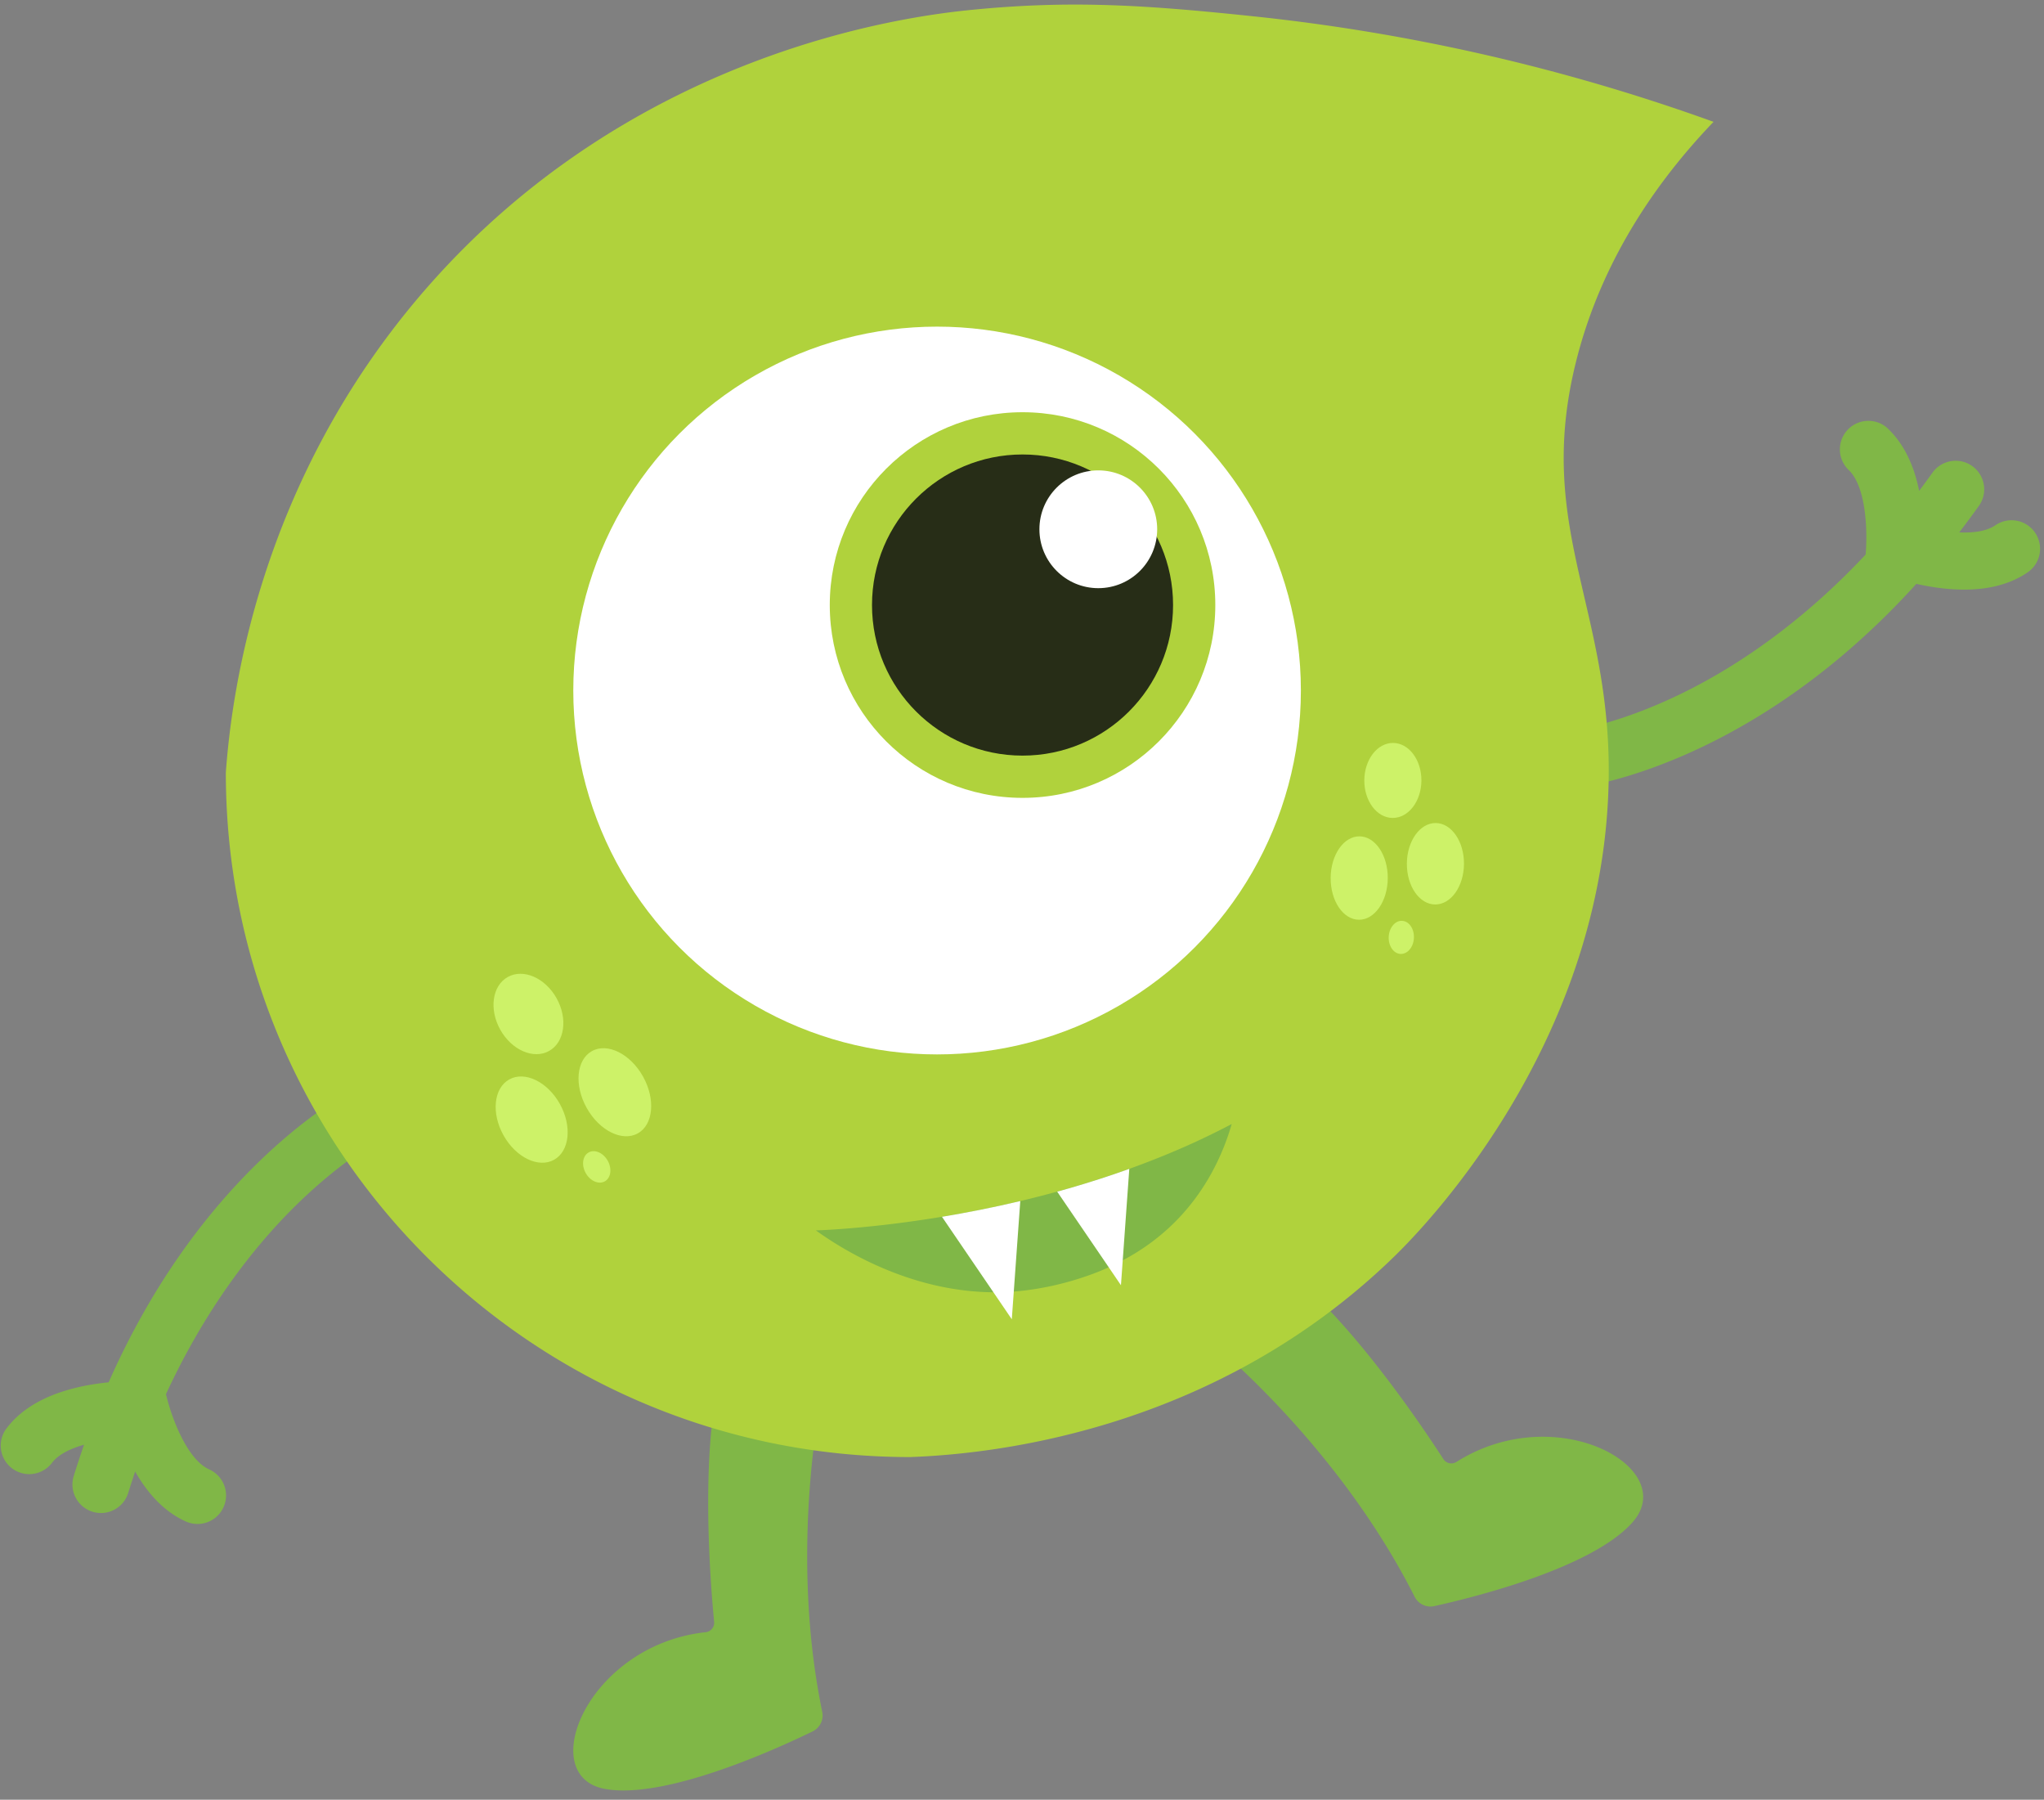 <?xml version="1.0" encoding="UTF-8"?><svg xmlns="http://www.w3.org/2000/svg" xmlns:xlink="http://www.w3.org/1999/xlink" data-name="Layer 1" height="2207.8" preserveAspectRatio="xMidYMid meet" version="1.0" viewBox="247.9 399.0 2508.1 2207.8" width="2508.1" zoomAndPan="magnify"><rect x="247.9" y="399.0" width="2508.1" height="2207.8" fill="#808080" stroke="none"/><g id="change1_1"><path d="M2745,1052.37a35,35,0,0,0-48.68-9c-10.7,7.36-27.05,9.46-44.35,8.74q12.28-15.93,24.13-32.51a35,35,0,0,0-57-40.69q-8.13,11.39-16.31,22.2c-6.75-33.56-20.07-59.62-39.8-77.69A35,35,0,0,0,2515.77,975c19.62,18,23.29,63.56,22,93.93,0,.29,0,.59,0,.89-.16,3.39-.38,6.57-.65,9.5-80.29,85.67-158.88,136.59-216.78,165.94-84.18,42.68-144.13,50.33-144.72,50.4l.12,0,7.95,69.55c2.82-.32,70.23-8.44,164.67-55.67,54.7-27.34,107.71-62.38,157.57-104.14a941.37,941.37,0,0,0,93.39-90.16c6.53,1.47,13.62,2.86,21.06,4a248.77,248.77,0,0,0,37.69,3.06c31.28,0,57.42-7.12,78-21.27A35,35,0,0,0,2745,1052.37Z" fill="#80b747"/></g><g id="change1_2"><path d="M262.69,2200.28a35,35,0,0,0,49-6.76c7.85-10.35,22.7-17.49,39.35-22.24q-6.65,19-12.68,38.44a35,35,0,1,0,66.87,20.7q4.14-13.35,8.51-26.2c17,29.74,37.8,50.29,62.22,61.23a35,35,0,0,0,28.63-63.88c-24.28-10.88-42.1-53-50.4-82.24l-.24-.86c-.92-3.26-1.71-6.36-2.38-9.22,49.27-106.58,107.85-179.64,153.57-225.71,66.49-67,121-93.11,121.53-93.37l-.11,0-29.43-63.52c-2.58,1.2-64,30.12-138.8,104.65-43.31,43.16-82.61,93.1-116.81,148.43a942.85,942.85,0,0,0-60.28,115c-6.67.67-13.83,1.58-21.25,2.84a248.73,248.73,0,0,0-36.73,8.95c-29.7,9.84-52.27,24.82-67.36,44.73A35,35,0,0,0,262.69,2200.28Z" fill="#80b747"/></g><g id="change1_3"><path d="M1726.09,2038.78s160.48,126.54,257.68,319.09a21.79,21.79,0,0,0,24.17,11.4c49.41-10.93,193.73-46.84,243.24-102.91,58.58-66.34-93.18-151.51-216.1-74a11.69,11.69,0,0,1-16.09-3.47c-26.31-40.74-129.17-194.54-213.7-245.55C1707.51,1884.32,1726.09,2038.78,1726.09,2038.78Z" fill="#80b747"/></g><g id="change1_4"><path d="M1260.36,2088.89s-47.06,198.88-3.53,410.13a21.81,21.81,0,0,1-11.85,24c-45.5,22.15-180.87,83.72-254.51,70.57-87.12-15.56-21.18-176.61,123.28-192.31a11.67,11.67,0,0,0,10.44-12.72c-4.7-48.27-19.72-232.68,14.8-325.18C1178.91,1956.34,1260.36,2088.89,1260.36,2088.89Z" fill="#80b747"/></g><g id="change2_1"><path d="M1364.82,2186.44h0c-463.81,0-839.81-376-839.81-839.81h0c6.59-90,37.77-355.27,246-593.84C1025.66,461,1362.1,418.87,1439.1,411.2c122.81-12.23,214.05-6.08,346.28,7.75a2401.33,2401.33,0,0,1,565.11,129.51c-57.43,60-134.78,158.19-168.74,294.32-52.88,211.92,51,308.91,39.24,537.64-16.11,314.43-232.84,531.36-262.33,560.05C1730.4,2162.52,1446.79,2183.37,1364.82,2186.44Z" fill="#b0d23c"/></g><g id="change3_1"><circle cx="1397.75" cy="1246.09" fill="#fff" r="446.4"/></g><g id="change2_2"><circle cx="1502.61" cy="1141.23" fill="#b0d23c" r="236.54"/></g><g id="change4_1"><circle cx="1502.61" cy="1141.23" fill="#272d17" r="184.71"/></g><g id="change3_2"><circle cx="1595.57" cy="1048.28" fill="#fff" r="72.25"/></g><g id="change1_5"><path d="M1759.27,1777.9c-8.79,30.45-29.28,83.8-78.32,128.47A262.89,262.89,0,0,1,1641.5,1936c-5.65,3.48-11,6.49-15.94,9.11-6.6,3.5-12.44,6.28-17.22,8.49l0,0-2.94,1.35c-5.25,2.41-51.61,23.12-110.36,28.18-1,.09-2.08.18-3.12.25-1.76.14-3.54.26-5.32.37-6.63.39-13.2.55-19.67.51q-7.85,0-15.5-.48c-100.56-5.63-178.68-58.34-202.41-75.41,0,0,57-1.4,141.11-14.52q6.72-1,13.67-2.2c29.47-4.87,61.89-11.16,96.09-19.28l3.16-.75q20.64-4.94,42-10.8l0,0h0q7.25-2,14.58-4.09c24.26-7,49-14.87,73.92-23.84q7.85-2.81,15.71-5.78,11.1-4.18,22.22-8.67A936.58,936.58,0,0,0,1759.27,1777.9Z" fill="#80b747"/></g><g id="change3_3"><path d="M1499.84,1872.39l-6.57,91.48-1.4,19.53-2.44,34-22.55-33.09-13.51-19.82-49.62-72.79C1433.22,1886.8,1465.64,1880.51,1499.84,1872.39Z" fill="#fff"/></g><g id="change3_4"><path d="M1633.61,1832.89l-6.3,87.84-1.75,24.38-2.19,30.54-15-22.05-11.41-16.75-51.82-76q7.25-2,14.58-4.09C1584,1849.76,1608.7,1841.86,1633.61,1832.89Z" fill="#fff"/></g><g id="change5_1"><ellipse cx="900.32" cy="1772.41" fill="#cdf268" rx="39.57" ry="56.43" transform="rotate(-29.22 900.397 1772.505)"/></g><g id="change5_2"><ellipse cx="896.35" cy="1642.84" fill="#cdf268" rx="39.57" ry="51.97" transform="rotate(-29.22 896.42 1642.926)"/></g><g id="change5_3"><ellipse cx="980.15" cy="1830.43" fill="#cdf268" rx="15.48" ry="20.33" transform="rotate(-29.22 980.243 1830.52)"/></g><g id="change5_4"><ellipse cx="1002.4" cy="1738.84" fill="#cdf268" rx="39.57" ry="57.78" transform="rotate(-29.22 1002.478 1738.93)"/></g><g id="change5_5"><ellipse cx="2009.26" cy="1458.61" fill="#cdf268" rx="49.97" ry="35.04" transform="rotate(-89.6 2009.247 1458.615)"/></g><g id="change5_6"><ellipse cx="1957.03" cy="1356.4" fill="#cdf268" rx="46.01" ry="35.04" transform="rotate(-89.6 1957.023 1356.404)"/></g><g id="change5_7"><ellipse cx="1915.74" cy="1476.14" fill="#cdf268" rx="51.16" ry="35.04" transform="rotate(-89.6 1915.73 1476.142)"/></g><g id="change5_8"><ellipse cx="1967.36" cy="1548.9" fill="#cdf268" rx="20.33" ry="15.48" transform="rotate(-87.26 1967.385 1548.897)"/></g></svg>